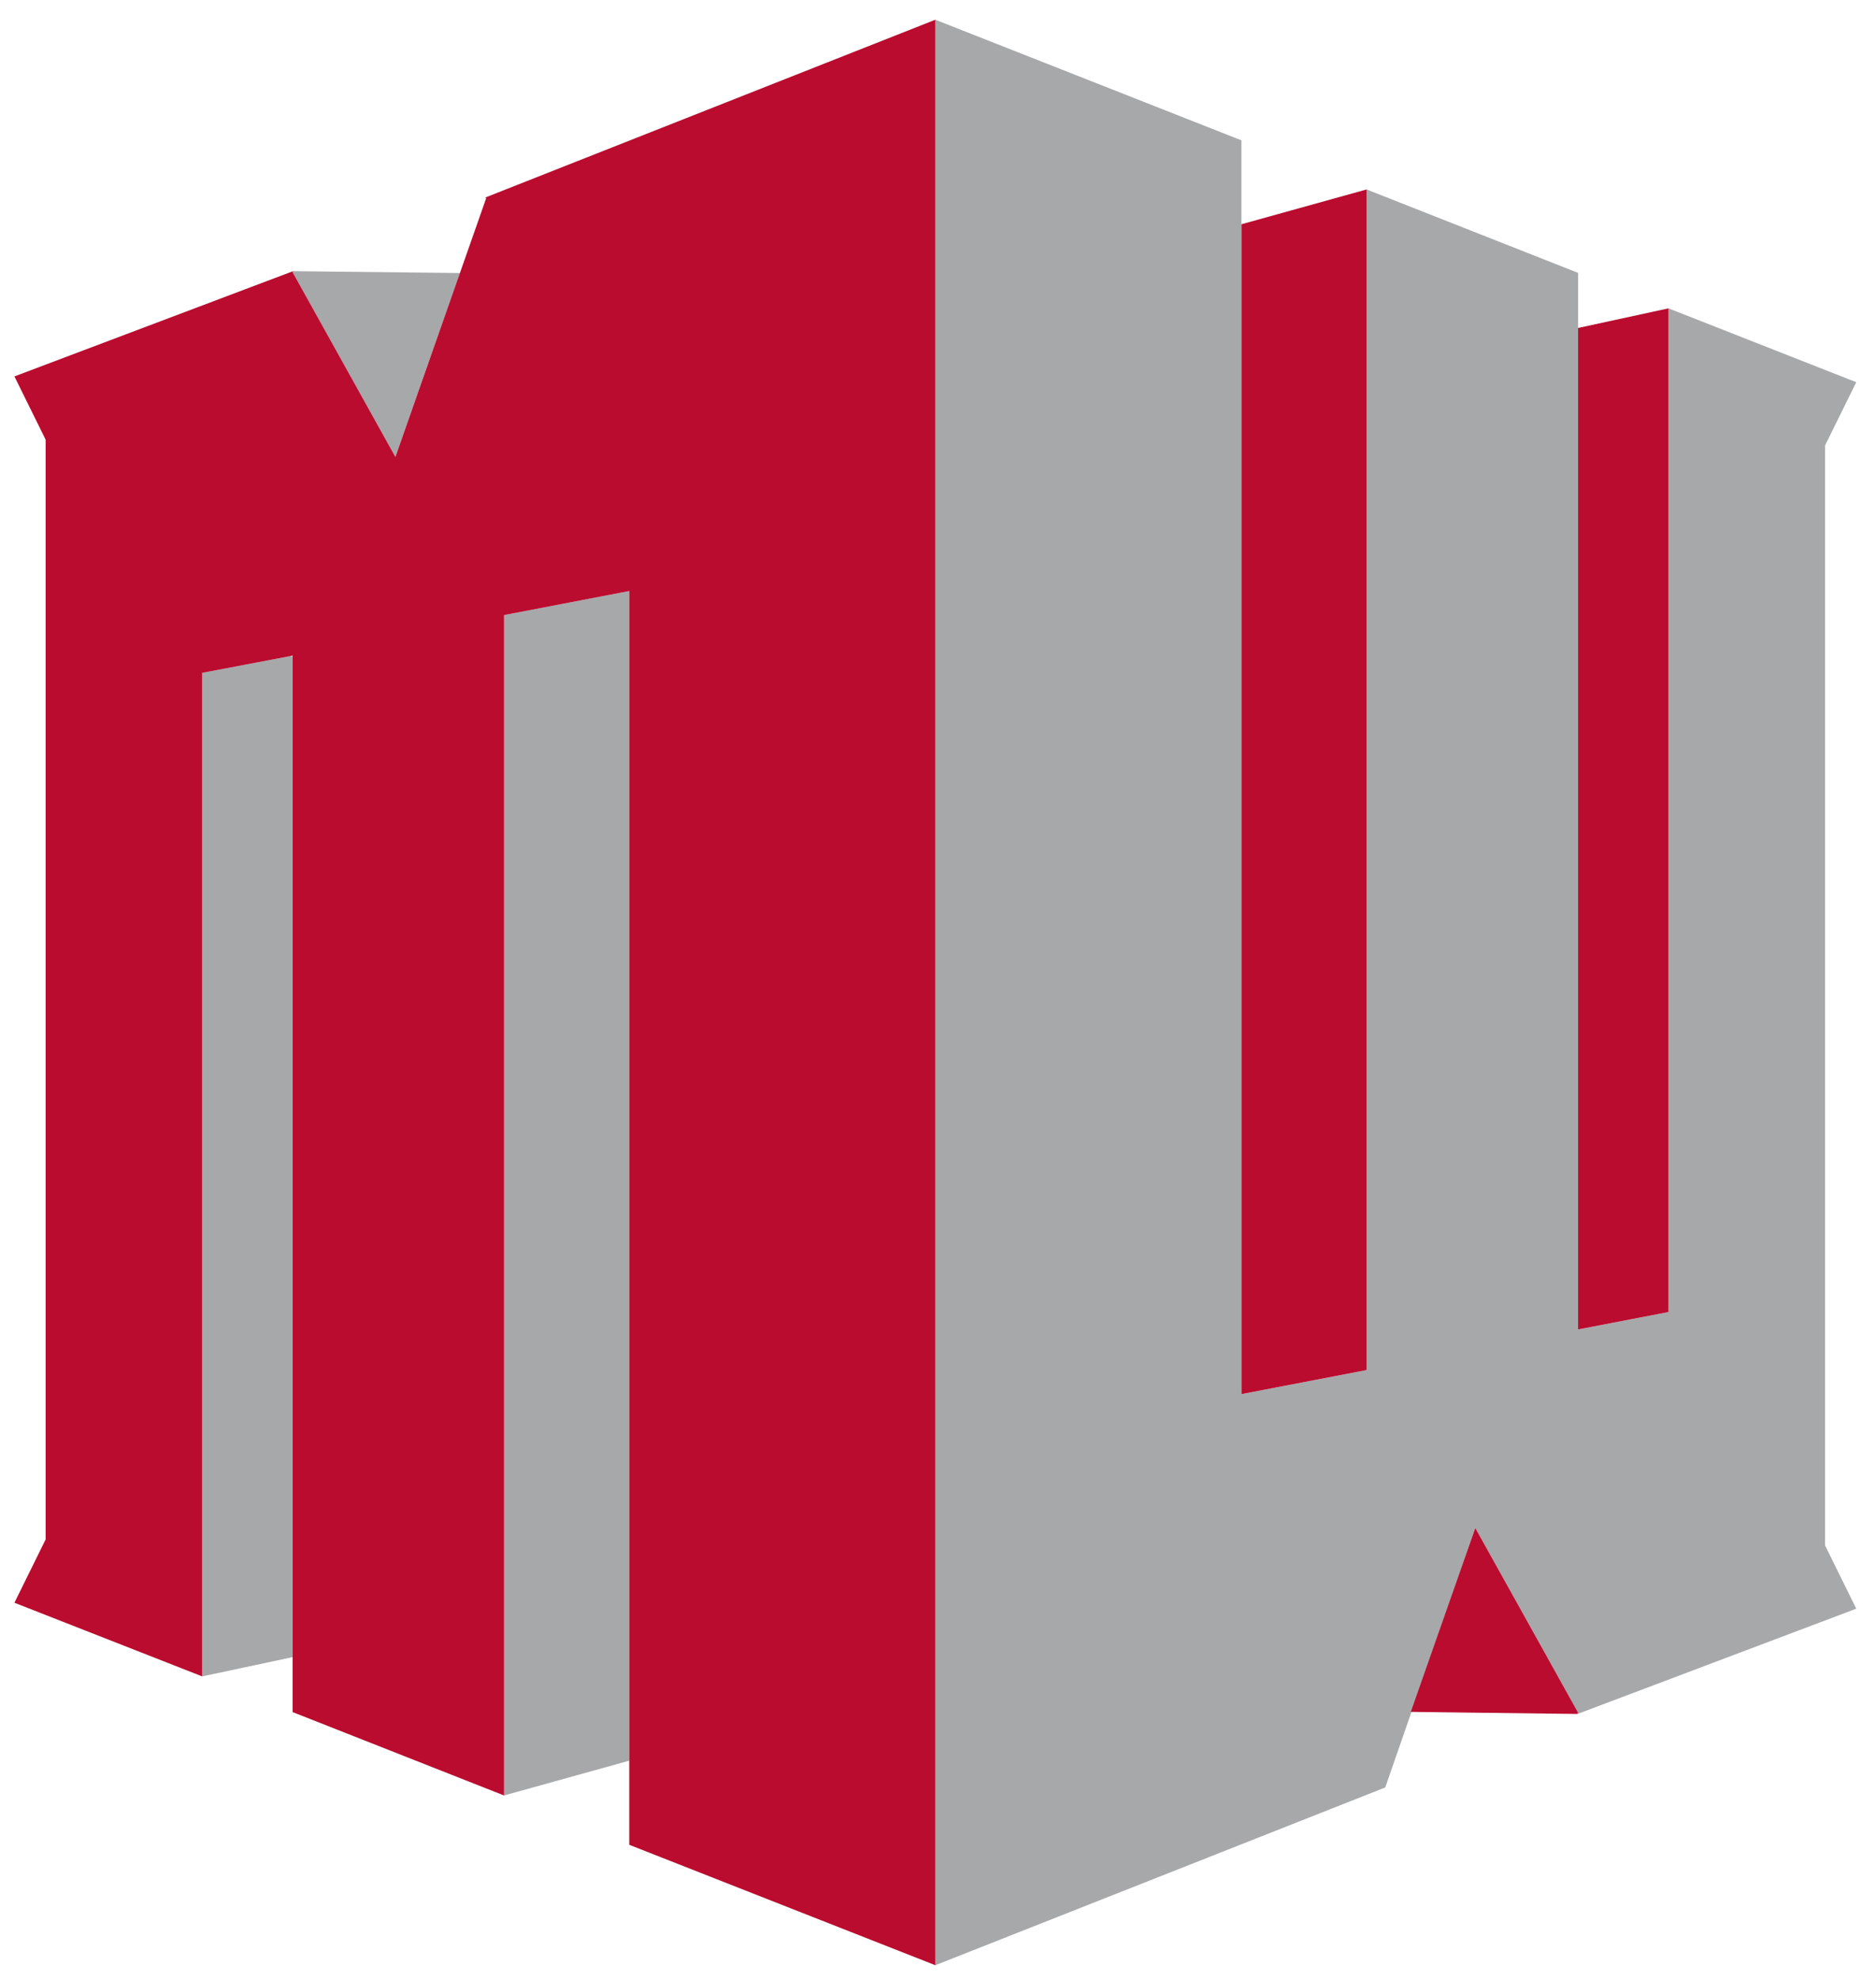 <svg xmlns="http://www.w3.org/2000/svg" height="116.05" width="110" viewBox="0 0 110 116.051"><g><path fill="#a7a8aa" d="m54.844 1.156v114.05l26.381-10.42 5.279-15.211 6.019 10.811-0.02 0.09 16.34-6.17-1.83-3.711v-64.479l1.83-3.71-11.01-4.33v58.84l-5.301 1.02v-61.939l-12.4-4.891v69.211l-7.34 1.41v-73.5l-17.949-7.071zm-37.66 14.74-0.02 0.09 6.019 10.801 3.791-10.781-9.791-0.109zm19.711 18.75-7.34 1.41v69.199l7.34-2.039v-68.57zm-19.91 3.82-5.131 0.979v58.83l5.301-1.129v-58.66l-0.17-0.02z"/><path fill="#ba0c2f" d="m54.844 1.156-26.381 10.42 0.041 0.051-5.32 15.16-6.019-10.811 0.02-0.08-16.34 6.17 1.83 3.709v64.471l-1.83 3.711 11.01 4.318v-58.83l5.301-1.01v61.932l12.4 4.889v-69.199l7.34-1.41v73.5l17.949 7.06v-114.05zm25.289 9.949-7.34 2.041v68.58l7.34-1.41v-69.211zm17.701 6.971-5.301 1.15v58.709l5.301-1.02v-58.84zm-11.33 71.5-3.779 10.779 9.779 0.121 0.02-0.09-6.019-10.811z"/></g></svg>

